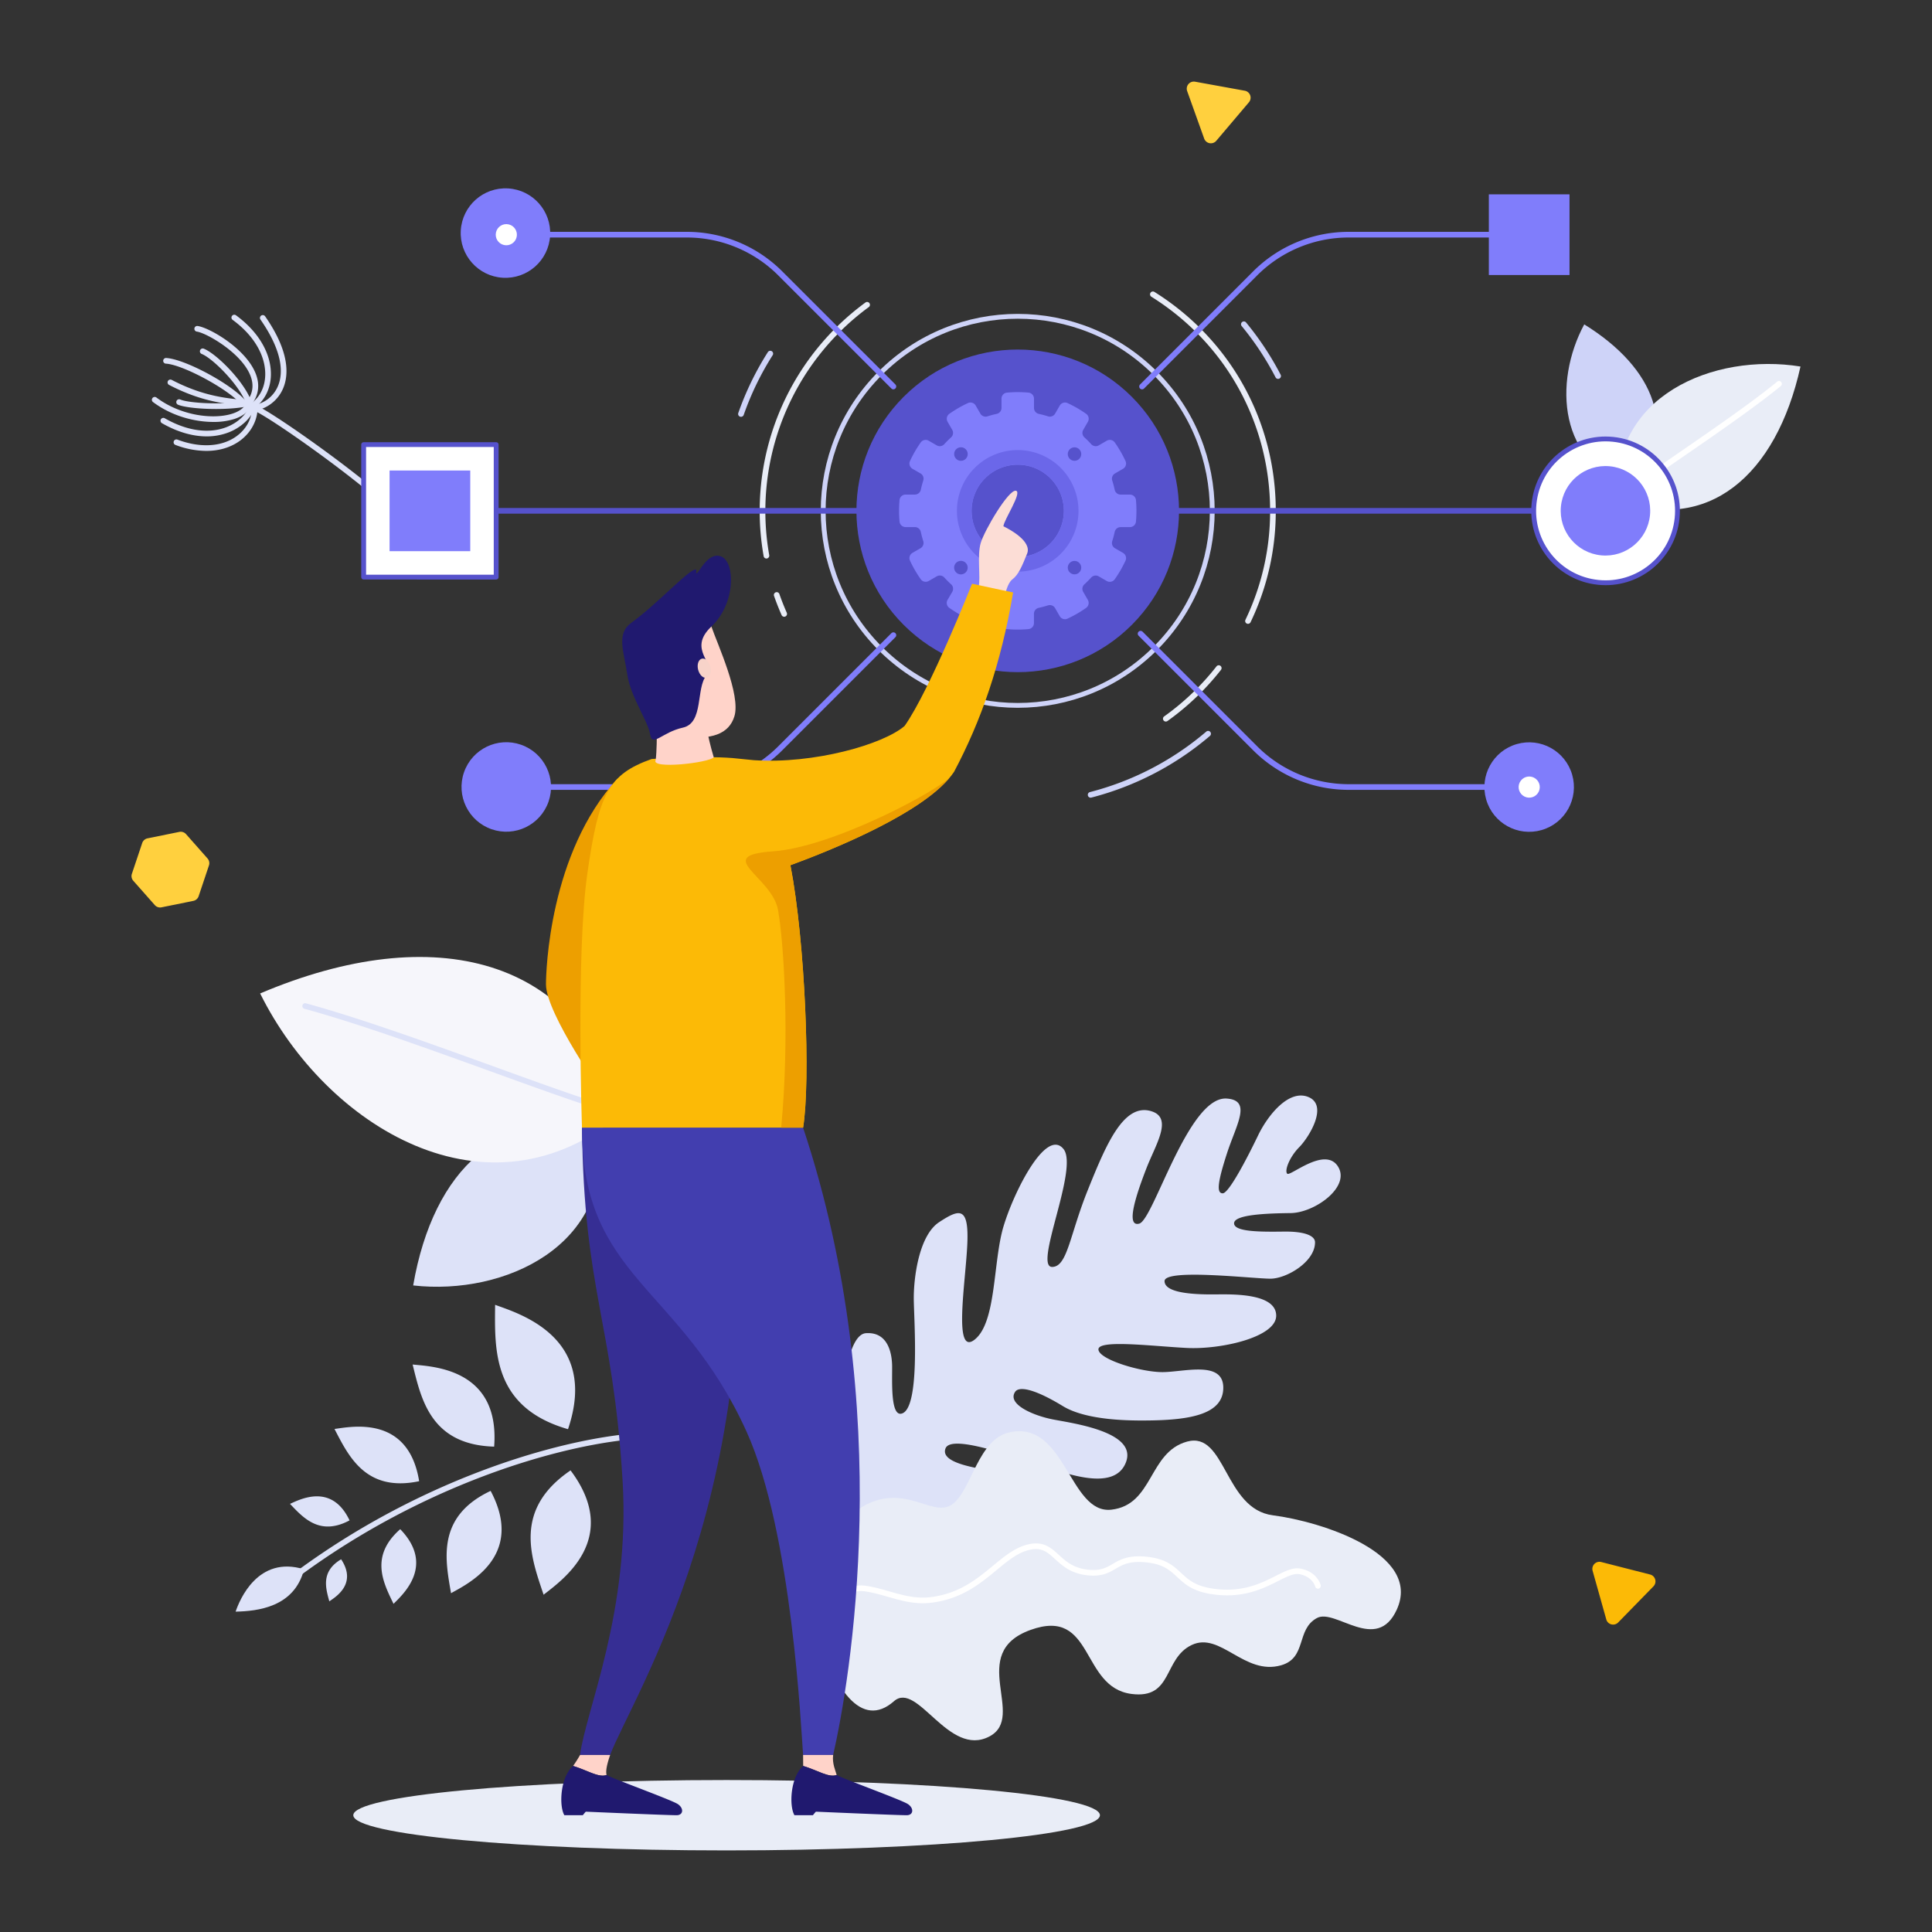 <svg xmlns="http://www.w3.org/2000/svg" viewBox="0 0 2000 2000"><rect x="0" y="0" width="2000" height="2000" fill="#333333" stroke="none"/><defs><style>.cls-1{fill:#dde2f8}.cls-3{fill:#e9edf7}.cls-4,.cls-9{fill:#fff}.cls-5{fill:#ced3f8}.cls-9{stroke-linecap:round;stroke-linejoin:round;stroke-width:5px}.cls-7{fill:#5652cc}.cls-8{fill:#807dfb}.cls-9{stroke:#5652cc}.cls-11{fill:#ed9f00}.cls-14{fill:#ffd3c9}.cls-15{fill:#20196f}.cls-17{fill:#fcba06}.cls-19{fill:#ffd03e}</style></defs><g id="Secondary_shapes" data-name="Secondary shapes"><path class="cls-1" d="M620 1175.53c-99.35-31.79-171.4 34.07-192.28 155.15 95.36 10.78 206.64-42.01 192.28-155.15Z"/><path d="M644.13 1152.41c-43.3-161-194.15-200.75-374.83-124 68.11 137.49 235.34 241.27 374.83 124Z" style="fill:#f6f6fb"/><path class="cls-1" d="M644.13 1155.34a2.84 2.84 0 0 1-.76-.1c-30.87-8.28-81.22-26.52-134.53-45.82-64.51-23.36-137.62-49.83-193.7-65.14a2.93 2.93 0 1 1 1.55-5.66c56.31 15.38 129.54 41.89 194.15 65.28 53.18 19.26 103.42 37.45 134.05 45.67a2.94 2.94 0 0 1-.76 5.77ZM879.17 1558.62c-13.89-10.79-14.42-176.34 17.24-178.51 24.65-1.69 27 24.42 27.11 34 .17 15-1.79 51.24 9.32 49.35 20.11-3.41 13.37-95.6 13.11-118.16s5.37-66.44 26.24-80.12 30.91-16.84 29.17 22.66-14.87 116.87 7.7 98.83 18.79-80.48 29.76-117.05 44.28-102.45 62.16-80.1c16 20-31.45 122.27-11.74 122 15.76-.18 18-32.75 36.77-79.38s36.9-90.46 65.64-81.88c23.07 6.9 4.77 34.22-5 59.5s-22.08 61-7.24 56.91 50.76-132.27 90.52-129.44c26.3 1.86 9.94 26.78.2 56.83s-10.91 41.34-4.35 41.26 26.28-38.48 36.55-59.85 32.31-48.53 52.55-39.65.26 41.44-9.92 51.75-15.49 24.46-12.39 27.47 39.09-28.64 52.47-7.54-24 48-48.94 48.28-58.68 1.54-58.57 10.64 29 8.78 51.78 8.52 31.88 4.85 32 10.92c.23 20.24-29.21 37.64-45.85 37.83s-110.07-10.89-109.91 2.56 35.64 13.91 54 13.7 61.31-.7 61.57 21.86-57.41 35.36-92.48 33.59-91.64-8.94-91.53 1.47 44.52 23.79 66.85 23.54 62.06-12 62.38 15.77-33.72 33.79-77.58 34.29c-18.32.21-63.68.27-88.46-14.86-28.21-17.22-45.09-21.17-49.41-14.8-8.62 12.67 18.23 24.52 39.3 28.62s87.32 12.88 75.41 44.26-63.39 10.7-84.92 4.44-95.45-34.93-101.84-18.81 36.6 20.85 49.77 23.73 38.53 17.57 29.65 26.57-154.32 28.24-179.09 9Z"/><path class="cls-3" d="M844.29 1682.85c-11.68-42.81 16.74-111 57.12-127.48s65.72 16.33 85.12 1.35 25.94-66.87 58.59-74c58-12.74 61.69 85.09 105.39 80.09s38.2-59.39 78.32-70.47 38.47 69.84 88.82 76.29 154.7 39.66 128.32 97.59c-20.85 45.8-63.56-1.57-82.67 8.75-21.8 11.76-10.19 41.21-37.06 48.92-38 10.88-62.91-35.11-92.59-21s-19.26 56.2-62.24 50.68c-53.21-6.82-38.36-90.21-104.67-66.26s-3.58 89.67-42.43 110.22c-42.4 22.44-74.45-58-98.93-36.4-33.31 29.36-62.97-11.89-81.09-78.28Z"/><path class="cls-4" d="M842.15 1674.16a2.94 2.94 0 0 1-1.17-5.63c3-1.29 7-4.51 11.66-8.24 11-8.82 26.14-20.92 42.72-18.79 8.52 1.09 17 3.51 25.12 5.84 13.3 3.8 27 7.73 41.72 6.14 30.25-3.29 49.1-18.87 65.74-32.63 12.67-10.47 24.64-20.36 39.46-22.69 13.75-2.16 21 4.44 28.68 11.43 7.19 6.56 14.63 13.34 29 15.19 13.8 1.77 19.8-1.73 26.75-5.79 7.91-4.61 16.88-9.84 37.74-7.16 17.85 2.29 25.56 9.45 33 16.37 7.21 6.69 14 13 30.29 15.88 31.62 5.57 52.54-5 67.82-12.74 9.88-5 17.68-8.94 25.39-7.55 17.53 3.17 21 16.68 21.14 17.25a2.94 2.94 0 0 1-5.71 1.39c-.1-.41-2.82-10.4-16.48-12.87-5.76-1-12.79 2.52-21.69 7-16 8.1-38 19.19-71.49 13.28-18-3.17-25.75-10.38-33.26-17.36-7.09-6.58-13.78-12.8-29.77-14.85-18.88-2.43-26.58 2.07-34 6.41-7.22 4.22-14.69 8.56-30.46 6.54-16.22-2.08-24.72-9.83-32.22-16.67-7.17-6.54-12.83-11.71-23.81-10-13.23 2.08-24.07 11-36.63 21.42-17.27 14.27-36.85 30.46-68.85 33.93-15.8 1.74-30.12-2.37-44-6.33-8.31-2.38-16.16-4.62-24.24-5.66-14.12-1.84-27.53 8.93-38.31 17.56-5 4-9.3 7.43-13 9a2.87 2.87 0 0 1-1.14.33Z"/><path class="cls-5" d="M1691 502.47c47-56.66 22.8-121.14-51-166.66-32.15 59.61-26.88 146.33 51 166.66Z"/><path class="cls-3" d="M1674.64 517.82c92.74 34.6 164-24.59 189.22-138.39-89.94-14.51-197.78 30.57-189.22 138.39Z"/><path class="cls-4" d="M1674.64 520.75a2.93 2.93 0 0 1-1.86-5.2c14.69-12.09 40.89-30.15 68.63-49.27 33.52-23.11 71.51-49.3 98.22-71.09a2.94 2.94 0 1 1 3.71 4.55c-26.89 21.94-65 48.2-98.6 71.37-27.64 19.05-53.74 37-68.23 49a2.94 2.94 0 0 1-1.87.64Z"/><path class="cls-1" d="M314.77 1624.53c-10 39.3-48.13 43.34-70.87 43.83 3.99-11.79 22.92-58.56 70.87-43.83Z"/><path class="cls-1" d="M310.79 1630.34a2.93 2.93 0 0 1-1.73-5.3c121.4-88.86 253.58-130.66 336.79-140.14a2.93 2.93 0 1 1 .67 5.82c-82.47 9.41-213.52 50.88-334 139.06a2.93 2.93 0 0 1-1.73.56ZM588 1479.48c-78.73-22.67-75.85-82.79-75.47-128.74 23.52 8.76 108.04 32.84 75.47 128.74ZM511.54 1497.55c-65.74-1.9-75.51-49.23-84.39-85 20.07 2.08 90.6 3.92 84.39 85ZM433.9 1533.33c-55.32 11.64-73-25.94-87.63-54.07 17.2-2.26 76.5-14.93 87.63 54.07ZM361.86 1573.9c-31 16.53-48.06-2.84-61.66-17.1 9.87-4.33 43.08-22.16 61.66 17.1ZM590.64 1522.15c-59.79 40.66-40.84 90.28-27.9 128.7 17.36-13.85 81.61-57.25 27.9-128.7Z"/><path class="cls-1" d="M507.9 1543.36c-56.4 26.62-46.91 71.44-41 105.92 16.6-9.45 77.19-37.83 41-105.92ZM414.32 1583c-32 28.14-17.31 55.78-6.93 77.3 9.14-9.3 43.55-39.41 6.93-77.3ZM353.14 1614.17c-21.34 12.69-15.87 30.1-12.23 43.54 6.24-4.39 29.16-17.93 12.23-43.54ZM213.55 466.78a91.3 91.3 0 0 1-32.09-6.26 2.94 2.94 0 0 1 2.08-5.49c23 8.71 45 7.72 60.28-2.73 10.68-7.3 16.88-18.28 17-30.13a2.94 2.94 0 0 1 2.45-2.86 32.83 32.83 0 0 0 24.46-19.66c5.12-12.19 6.14-34-18.1-68.86a2.93 2.93 0 0 1 4.82-3.35c25.76 37 24.38 60.94 18.69 74.48a38.78 38.78 0 0 1-26.55 22.69c-.9 12.72-8.05 24.74-19.45 32.53-9.38 6.41-20.93 9.64-33.59 9.64Z"/><path class="cls-1" d="M213.91 451.74c-14.71 0-30.59-4.64-46.4-13.74a2.94 2.94 0 0 1 2.93-5.09c22.77 13.11 45.49 16.41 64 9.27 11.82-4.56 21.06-13.3 24.11-22.79a2.93 2.93 0 0 1 1.1-1.49c9.54-6.79 14.84-17.57 14.93-30.36.14-20-12.13-40.58-33.67-56.35a2.94 2.94 0 1 1 3.47-4.74c23.07 16.9 36.22 39.18 36.07 61.13-.1 14.17-6.15 26.69-16.63 34.53-3.85 10.77-14.21 20.5-27.27 25.55a62.58 62.58 0 0 1-22.64 4.08Z"/><path class="cls-1" d="M220.9 436.79c-19.5 0-43.16-6.12-62.37-20.49a2.94 2.94 0 1 1 3.52-4.7c25.86 19.35 60.08 22.89 79.14 16.4 7.53-2.56 12.42-6.62 13.75-11.41a3.18 3.18 0 0 1 .52-1c6.36-8.1 7.6-17.17 3.68-26.94-9.49-23.67-45.55-44-55.4-45.38a2.93 2.93 0 0 1 .84-5.8c12.35 1.77 49.68 23.23 60 49 4.68 11.68 3.28 22.54-4.16 32.29-2.08 6.54-8.06 11.65-17.35 14.82a70 70 0 0 1-22.17 3.21Z"/><path class="cls-1" d="M223.64 423.39c-17.2 0-33.36-1.85-39.38-4.44a2.93 2.93 0 1 1 2.32-5.39c8.93 3.84 44.18 5.83 67.19 1.63-8.24-18.84-33.69-44.17-44.85-48.74a2.94 2.94 0 1 1 2.23-5.43c13.3 5.45 42.15 34.31 49.4 55.41a2.94 2.94 0 0 1-2.14 3.81c-9.99 2.23-22.64 3.15-34.77 3.15Z"/><path class="cls-1" d="M257.77 420.31h-.24c-22.6-1.85-48.22-4-82.49-21.85a2.93 2.93 0 0 1 2.72-5.2C211 410.59 236 412.64 258 414.45a2.93 2.93 0 0 1-.24 5.86Z"/><path class="cls-1" d="M252.12 419.84a2.93 2.93 0 0 1-2.26-1.06c-12.93-15.58-60.41-41.3-78.15-42.33a2.93 2.93 0 0 1 .34-5.86c19.64 1.15 68.11 27.31 82.32 44.44a2.94 2.94 0 0 1-2.25 4.81ZM409.73 533.16a3 3 0 0 1-2.08-.86c-34.24-34.32-128.38-100.6-145-107.38a2.93 2.93 0 1 1 2.21-5.43c16.92 6.89 112.36 74 147 108.66a2.94 2.94 0 0 1 0 4.15 2.88 2.88 0 0 1-2.13.86Z"/><circle cx="1053.55" cy="528.83" r="201.39" transform="rotate(-45 1053.547 528.826)" style="stroke-linecap:round;stroke-linejoin:round;stroke-width:5px;fill:none;stroke:#ced3f8"/><path class="cls-3" d="M793.42 578.19a2.94 2.94 0 0 1-2.89-2.43 267.58 267.58 0 0 1 105.37-262.6 2.93 2.93 0 1 1 3.47 4.73 261.73 261.73 0 0 0-103.06 256.85 3 3 0 0 1-2.89 3.45ZM811.79 638.45a2.94 2.94 0 0 1-2.69-1.75c-2.86-6.47-5.49-13.13-7.82-19.81a2.93 2.93 0 0 1 5.54-1.93c2.28 6.53 4.86 13 7.65 19.37a2.94 2.94 0 0 1-1.5 3.87 2.91 2.91 0 0 1-1.18.25ZM1206.87 746.94a2.93 2.93 0 0 1-1.71-5.32 262.16 262.16 0 0 0 54.09-51.72 2.94 2.94 0 1 1 4.62 3.63 268.11 268.11 0 0 1-55.3 52.86 2.92 2.92 0 0 1-1.7.55ZM1291.93 645.79a2.93 2.93 0 0 1-2.64-4.2 258.94 258.94 0 0 0 25.52-112.76c0-90.66-45.94-173.52-122.89-221.65a2.94 2.94 0 1 1 3.11-5c78.67 49.22 125.64 133.94 125.64 226.63a264.72 264.72 0 0 1-26.09 115.29 2.93 2.93 0 0 1-2.65 1.69Z"/><path class="cls-5" d="M767.07 431.48a3 3 0 0 1-1-.17 2.93 2.93 0 0 1-1.8-3.74 305.15 305.15 0 0 1 30.62-63.06 2.93 2.93 0 0 1 5 3.15 299.52 299.52 0 0 0-30 61.85 2.94 2.94 0 0 1-2.82 1.97ZM1129 825.75a2.94 2.94 0 0 1-.73-5.78 301.4 301.4 0 0 0 120.47-62.64 2.93 2.93 0 1 1 3.81 4.46 307.3 307.3 0 0 1-122.82 63.87 3.1 3.1 0 0 1-.73.09ZM1323.08 392.23a2.94 2.94 0 0 1-2.61-1.58 300.63 300.63 0 0 0-35-53 2.94 2.94 0 1 1 4.53-3.74 307 307 0 0 1 35.72 54 2.92 2.92 0 0 1-1.25 3.95 2.84 2.84 0 0 1-1.39.37Z"/><path class="cls-7" d="M1662.05 531.76h-608.5a2.94 2.94 0 0 1 0-5.87h608.5a2.94 2.94 0 1 1 0 5.87Z"/><path class="cls-8" d="M1182.26 403.05a2.89 2.89 0 0 1-2.08-.86 2.93 2.93 0 0 1 0-4.15L1297 281.2a139.72 139.72 0 0 1 99.46-41.2H1583a2.94 2.94 0 0 1 0 5.87h-186.51a133.93 133.93 0 0 0-95.32 39.48l-116.84 116.84a2.88 2.88 0 0 1-2.07.86ZM1583 817.65h-186.51a139.72 139.72 0 0 1-99.46-41.2l-118.37-118.36a2.93 2.93 0 0 1 4.15-4.15l118.36 118.36a133.93 133.93 0 0 0 95.32 39.48H1583a2.94 2.94 0 0 1 0 5.87Z"/><path class="cls-7" d="M1053.55 531.76H445a2.94 2.94 0 0 1 0-5.87h608.51a2.94 2.94 0 0 1 0 5.87Z"/><path class="cls-8" d="M924.84 403.05a2.88 2.88 0 0 1-2.07-.86L805.92 285.35a133.91 133.91 0 0 0-95.32-39.48H524.1a2.94 2.94 0 0 1 0-5.87h186.5a139.74 139.74 0 0 1 99.47 41.2L926.92 398a2.94 2.94 0 0 1-2.08 5ZM710.6 817.65H524.1a2.94 2.94 0 0 1 0-5.87h186.5a133.91 133.91 0 0 0 95.32-39.48l116.85-116.84a2.93 2.93 0 0 1 4.15 4.15L810.07 776.45a139.74 139.74 0 0 1-99.47 41.2Z"/><circle class="cls-9" cx="1662.06" cy="528.83" r="74.43" transform="rotate(-84.06 1662.077 528.813)"/><circle class="cls-8" cx="1662.06" cy="528.83" r="46.32" transform="rotate(-84.59 1661.987 528.858)"/><circle class="cls-8" cx="1583" cy="814.72" r="46.32" transform="rotate(-16.06 1583.193 814.795)"/><circle class="cls-8" cx="524.1" cy="242.93" r="46.32" transform="rotate(-86.6 522.8 242.563)"/><circle class="cls-4" cx="524.1" cy="242.93" r="10.95" transform="rotate(-76.9 524.137 242.922)"/><circle class="cls-4" cx="1583" cy="814.72" r="10.95" transform="rotate(-52.31 1583.092 814.726)"/><circle class="cls-8" cx="524.1" cy="814.72" r="46.32" transform="rotate(-70.85 524.058 814.697)"/><path class="cls-8" d="M1541.24 201.18h83.51v83.51h-83.51z"/><path class="cls-9" d="M376.45 460.24h137.18v137.18H376.45z"/><path class="cls-8" d="M403.29 487.07h83.51v83.51h-83.51z"/><circle class="cls-7" cx="1053.55" cy="528.83" r="166.98" transform="rotate(-45 1053.547 528.826)"/><path class="cls-8" d="M1169.69 545.65a6.26 6.26 0 0 0 6.25-5.66q.49-5.52.5-11.17t-.5-11.16a6.26 6.26 0 0 0-6.25-5.66h-9.64a6.29 6.29 0 0 1-6.13-5q-1-4.83-2.53-9.5a6.27 6.27 0 0 1 2.81-7.37l8.36-4.83a6.26 6.26 0 0 0 2.58-8A123.4 123.4 0 0 0 1154 458a6.27 6.27 0 0 0-8.24-1.78l-8.35 4.83a6.3 6.3 0 0 1-7.8-1.25q-3.3-3.64-7-7a6.26 6.26 0 0 1-1.25-7.79l4.82-8.36a6.27 6.27 0 0 0-1.77-8.24 122.66 122.66 0 0 0-19.33-11.17 6.26 6.26 0 0 0-8 2.57l-4.82 8.36a6.3 6.3 0 0 1-7.38 2.82q-4.65-1.5-9.5-2.54a6.28 6.28 0 0 1-5-6.12v-9.65a6.25 6.25 0 0 0-5.66-6.24q-5.52-.51-11.16-.51c-3.76 0-7.49.17-11.16.51a6.24 6.24 0 0 0-5.66 6.24v9.65a6.28 6.28 0 0 1-5 6.12q-4.85 1.05-9.5 2.54a6.29 6.29 0 0 1-7.38-2.82l-4.82-8.36a6.27 6.27 0 0 0-8-2.57 123 123 0 0 0-19.32 11.17 6.27 6.27 0 0 0-1.77 8.24l4.82 8.36a6.28 6.28 0 0 1-1.25 7.79q-3.65 3.31-7 7a6.28 6.28 0 0 1-7.79 1.25l-8.36-4.83a6.26 6.26 0 0 0-8.23 1.78A123.4 123.4 0 0 0 942 477.28a6.26 6.26 0 0 0 2.58 8l8.36 4.83a6.28 6.28 0 0 1 2.81 7.37q-1.49 4.67-2.54 9.5a6.27 6.27 0 0 1-6.12 5h-9.64a6.26 6.26 0 0 0-6.25 5.66c-.33 3.68-.51 7.4-.51 11.16s.18 7.49.51 11.17a6.26 6.26 0 0 0 6.25 5.66h9.64a6.27 6.27 0 0 1 6.12 5q1.05 4.83 2.54 9.5a6.28 6.28 0 0 1-2.81 7.37l-8.36 4.83a6.26 6.26 0 0 0-2.58 8 123.4 123.4 0 0 0 11.18 19.32 6.26 6.26 0 0 0 8.23 1.78l8.36-4.83a6.28 6.28 0 0 1 7.79 1.25q3.32 3.65 7 7a6.28 6.28 0 0 1 1.25 7.79l-4.9 8.36a6.27 6.27 0 0 0 1.77 8.24 123 123 0 0 0 19.32 11.17 6.27 6.27 0 0 0 8-2.57l4.82-8.36a6.29 6.29 0 0 1 7.38-2.82q4.65 1.5 9.5 2.54a6.28 6.28 0 0 1 5 6.12V645a6.24 6.24 0 0 0 5.66 6.24c3.67.34 7.4.51 11.16.51s7.48-.17 11.16-.51a6.25 6.25 0 0 0 5.66-6.24v-9.65a6.28 6.28 0 0 1 5-6.12q4.85-1.05 9.5-2.54a6.3 6.3 0 0 1 7.38 2.82l4.82 8.36a6.26 6.26 0 0 0 8 2.57 122.66 122.66 0 0 0 19.33-11.17 6.27 6.27 0 0 0 1.77-8.24l-4.82-8.36a6.26 6.26 0 0 1 1.25-7.79q3.64-3.32 7-7a6.3 6.3 0 0 1 7.8-1.25l8.35 4.83a6.27 6.27 0 0 0 8.24-1.78 123.4 123.4 0 0 0 11.18-19.32 6.26 6.26 0 0 0-2.58-8l-8.36-4.83a6.27 6.27 0 0 1-2.81-7.37q1.48-4.67 2.53-9.5a6.29 6.29 0 0 1 6.13-5Zm-116.14 30.92a47.75 47.75 0 1 1 47.74-47.75 47.74 47.74 0 0 1-47.74 47.75Z"/><path d="M1053.55 465.91a62.92 62.92 0 1 0 62.91 62.91 62.92 62.92 0 0 0-62.91-62.91Zm0 110.66a47.75 47.75 0 1 1 47.74-47.75 47.74 47.74 0 0 1-47.74 47.75Z" style="fill:#6b67e9"/><circle class="cls-7" cx="1112.33" cy="470.04" r="6.97"/><path class="cls-7" d="M989.84 475a7 7 0 1 1 9.85 0 7 7 0 0 1-9.85 0ZM999.69 592.53a7 7 0 1 1 0-9.85 7 7 0 0 1 0 9.85Z"/><circle class="cls-7" cx="1112.33" cy="587.61" r="6.97"/><path class="cls-3" d="M365.73 1879.11c0-20.12 173-36.43 386.46-36.43s386.46 16.31 386.46 36.43-173 36.43-386.46 36.43-386.46-16.31-386.46-36.43Z"/><path class="cls-11" d="M639.18 806.12c-70.69 76.77-74 199.83-74 212.81 0 30.56 59.94 115.18 59.94 115.18Z"/><path d="M1013.05 607.47c2.26-9.05-1.68-32.11 2.14-45.25s29-55.89 36.52-54.19c6.79 1.54-12.43 30-13 36.79 6.48 3.07 29.75 15.55 24.55 28.32s-8.74 21.67-15.27 26.64c-5.32 4-7.51 16.14-7.51 16.14Z" style="fill:#fcddd6"/><path d="M602.47 1167.37c2.11 171.34 31.78 198.84 42 364.87 8.37 135.37-38.2 238.78-44 284.5h31.13c22.87-60.64 168.77-282.12 125.8-649.37Z" style="fill:#362e94"/><path class="cls-14" d="M593.25 1828.12a128.16 128.16 0 0 0 7.24-11.38h31.13c-3 8.8-4.88 16.29-3.68 20.7-8.1 3.1-19.94-4.91-34.69-9.32Z"/><path class="cls-15" d="M593.25 1828.12c14.76 4.41 26.59 12.42 34.69 9.32 4.28 3.1 67.38 25.81 73.81 30.2s5.61 11.47-1.35 11.47c-10.17 0-94-3.67-94-3.67a53.027 53.027 0 0 0-3.07 3.67h-19.12c-5.71-9.88-4.21-39.6 9.04-50.99Z"/><path d="M602.47 1167.37c0 156.15 101.92 163.19 170.42 314.79 47 104 56.36 307.09 58.47 334.58h31.12c16.92-74 66.23-356.64-31.12-649.37Z" style="fill:#423eaf"/><path class="cls-14" d="M831.45 1828.12c-.09-5.16-.09-11.38-.09-11.38h31.12c-1.17 8.8 2.46 16.29 3.65 20.7-8.08 3.1-19.93-4.91-34.68-9.32Z"/><path class="cls-15" d="M831.45 1828.12c14.75 4.41 26.6 12.42 34.68 9.32 4.29 3.1 67.39 25.81 73.82 30.2s5.61 11.47-1.35 11.47c-10.18 0-94-3.67-94-3.67a53.027 53.027 0 0 0-3.07 3.67H822.4c-5.71-9.88-4.16-39.6 9.05-50.99Z"/><path class="cls-17" d="M1006.27 604.27s-43.51 109.86-69.79 147.19c-22.19 19.21-94 39.66-156.23 35.47-7.24-.75-20.7-2.11-21.88-2.2-33.12-2.61-83.82 1-83.82 1-44.74 15.89-54.74 36.17-66.52 118.47s-5.56 263.13-5.56 263.13h228.89c7.86-47.94 2.26-192.26-13.13-271.68 43.22-15.85 141.63-55.44 169.37-96.58 27.8-52.36 48.54-111.17 61.19-185.77 0 .04-19.28-3.95-42.52-9.03Z"/><path class="cls-14" d="M736.43 648.57c6.25 18.22 30.68 70.8 23.8 93-5.62 18.24-23.56 24.81-55.44 20.81s-44.25-57.9-51.37-72.72c-11.28-23.46 69.85-79.41 83.01-41.09Z"/><path class="cls-14" d="M732.85 759.9c1.69 9.72 6 24 6 24-4.19 5.69-66.1 12.86-60.06 2.75 2.15-17.83.72-59.19.72-59.19Z"/><path class="cls-15" d="M653.29 644.89c27.92-20.16 62.06-58 67.26-55.12.94.54-.58 3.05.54 3.7 1.82 1.07 11.59-23.22 25.75-17.28s15.14 48.19-10.41 72.38 5.85 37.8-5.15 50.65-2.57 49.21-24.33 54-31.77 20.83-33.93 7-20.19-38.54-23.67-62.1-11.55-42.04 3.94-53.23Z"/><path d="M722.7 693.32c-1.38-5.44.34-10.57 3.83-11.46s7.46 2.8 8.83 8.24-.31 10.57-3.82 11.46-7.45-2.8-8.84-8.24Z" style="fill:#f7d3c9"/><path class="cls-11" d="M831.36 1167.37c7.86-47.94 2.26-192.26-13.13-271.68 41.82-15.34 135.29-52.9 166.44-92.58-9 13-121.37 73.79-184.54 78.21s-.88 26 5.3 60.7 12.07 133.12 3.24 225.35Z"/><path class="cls-19" d="m185.61 861.18-32.91 6.68a7.36 7.36 0 0 0-5.5 4.87l-10.67 31.84a7.32 7.32 0 0 0 1.46 7.2l22.24 25.16a7.32 7.32 0 0 0 7 2.33l32.9-6.67a7.37 7.37 0 0 0 5.51-4.87l10.67-31.84a7.35 7.35 0 0 0-1.46-7.2l-22.24-25.16a7.36 7.36 0 0 0-7-2.34Z"/><path class="cls-17" d="m1648.68 1626.12 14.13 50.29a7.34 7.34 0 0 0 12.33 3.15l36.5-37.37a7.35 7.35 0 0 0-3.44-12.26l-50.62-12.93a7.35 7.35 0 0 0-8.9 9.12Z"/><path class="cls-19" d="m1288.58 93.91-51.4-9.33a7.35 7.35 0 0 0-8.23 9.71l17.62 49.18a7.35 7.35 0 0 0 12.53 2.27l33.77-39.85a7.34 7.34 0 0 0-4.29-11.98Z"/></g></svg>